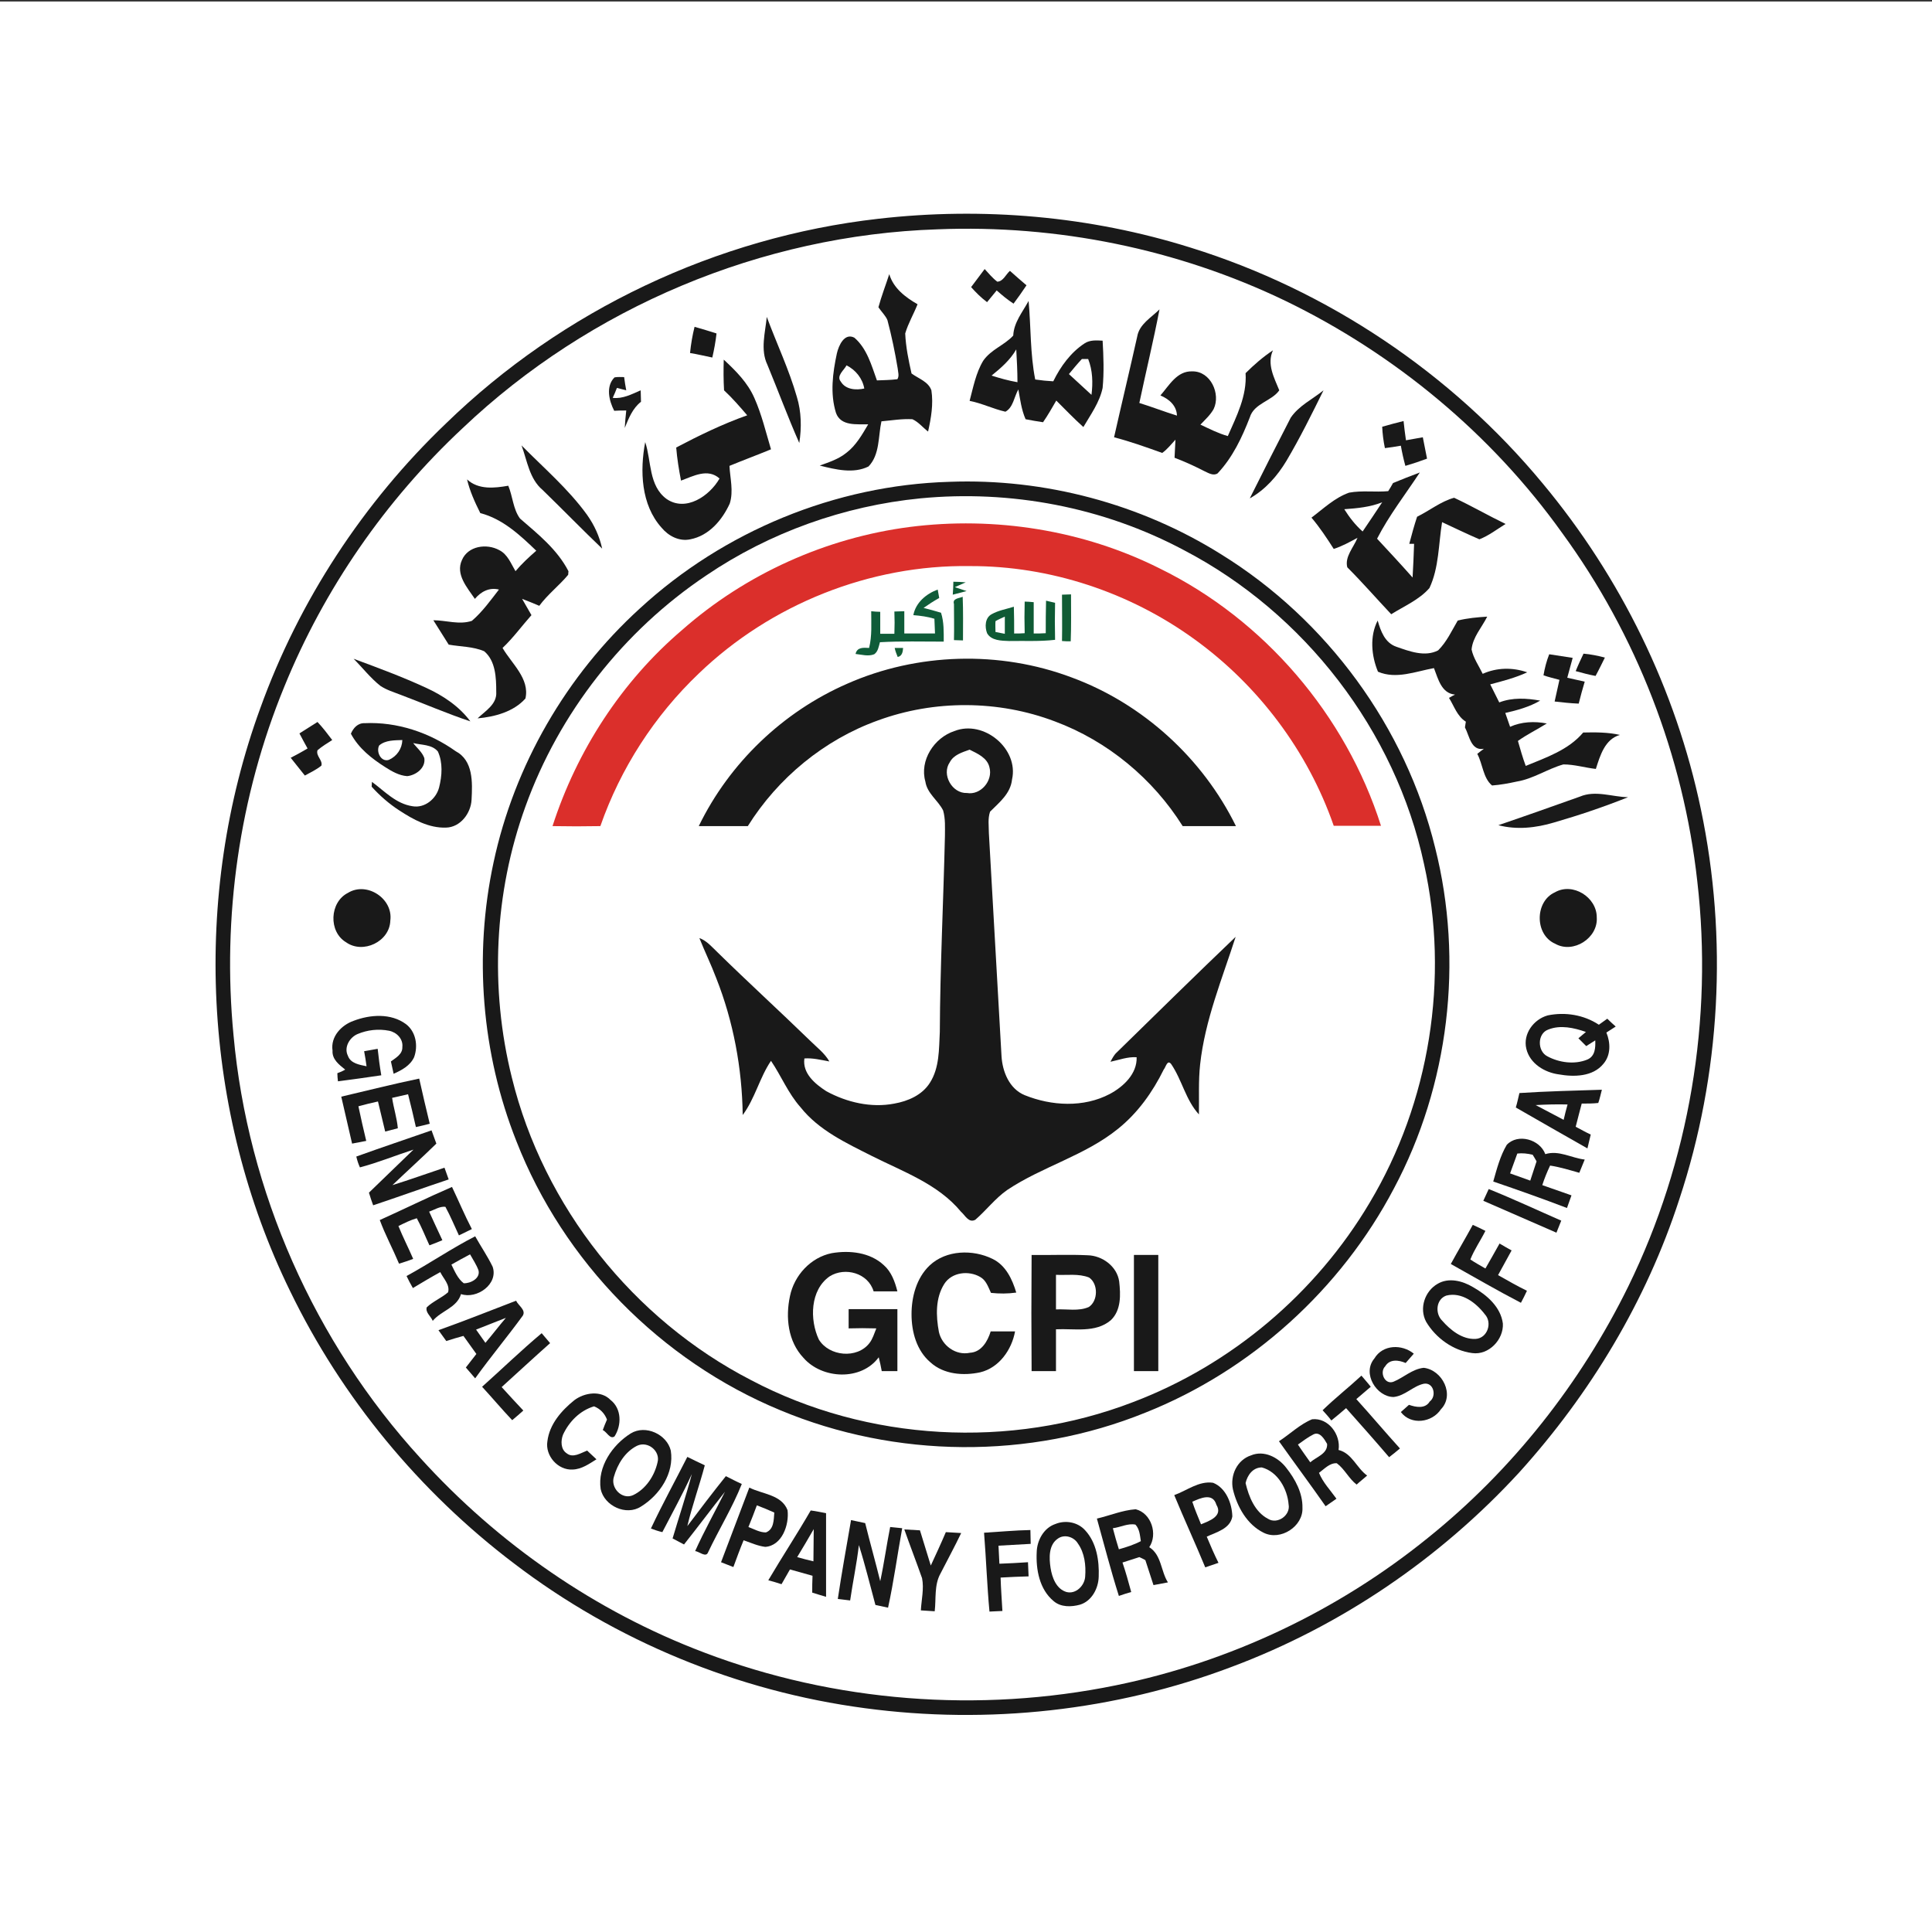 <?xml version="1.0" encoding="UTF-8"?> <svg xmlns="http://www.w3.org/2000/svg" xmlns:xlink="http://www.w3.org/1999/xlink" version="1.1" id="Layer_1" x="0px" y="0px" width="642px" height="641px" viewBox="0 0 642 641" style="enable-background:new 0 0 642 641;" xml:space="preserve"><rect x="0" y="0" width="642" height="641" fill="#333333" stroke="none"/> <style type="text/css"> .st0{fill:#FFFFFF;} .st1{fill:#191919;} .st2{fill:#1A1A1A;} .st3{fill:#181818;} .st4{fill:#DB2F2B;} .st5{fill:#0E5A34;} .st6{fill:#0F5C39;} .st7{fill:#115C34;} .st8{fill:#115D36;} </style> <rect x="0" y="0.5" class="st0" width="642" height="640.5"></rect> <g> <g> <g> <path class="st1" d="M291.8,72.7c34.8-4,70.5-0.9,103.9,9.6c45.4,14.1,86.6,41.7,116.9,78.3c26,31.2,44.3,68.6,52.6,108.3 c9,42.9,6.6,88.1-7.2,129.7c-10.9,33.6-29.5,64.5-53.2,90.7c-26.3,28.6-59.2,51-95.6,64.6c-38.6,14.6-80.9,19.2-121.8,13.7 c-42.2-5.6-82.8-22.3-116.6-48.1c-31.4-23.8-57.2-55-74.4-90.5c-29.2-59.7-32.7-131.3-9.9-193.7c12.9-35.8,34.3-68.4,61.7-94.6 C186.9,103.1,238.1,78.8,291.8,72.7z M311.5,76.2c-58.3,1.9-115.5,25.9-157.8,66.1c-25.6,23.9-46,53.4-59.2,85.8 c-15,36.5-20.7,76.6-16.9,115.9c4.7,51.9,26.9,102,62.1,140.5c25.8,28.5,58.3,51,94.3,64.6c43.3,16.5,91.4,20.2,136.8,10.9 c37.8-7.7,73.7-24.7,103.7-49c28-22.5,50.8-51.4,66.6-83.6c20.3-41.5,28.2-88.8,22.9-134.6c-4.6-41.6-20.2-81.9-44.9-115.7 c-23.5-32.9-55.6-59.5-91.9-77.1C391.3,82.7,351.2,74.6,311.5,76.2z"></path> </g> <g> <path class="st1" d="M291.9,102.1c1-3.7,2.4-7.3,3.6-11c1.4,4.7,5.4,7.7,9.4,10c-1.3,3.3-3.1,6.3-4.1,9.7 c0.2,4.5,1.1,8.9,2.1,13.3c2.3,1.7,5.6,2.7,6.6,5.6c0.7,4.6-0.1,9.2-1.1,13.7c-1.7-1.3-3.2-3.2-5.2-4.1 c-3.5-0.2-6.9,0.4-10.3,0.7c-1.1,5-0.5,11.1-4.3,15c-5,2.5-11,1-16.2-0.3c3-1.1,6.2-2.1,8.8-4.2c3.2-2.4,5.3-6.1,7.3-9.5 c-3.7-0.1-9.1,0.7-10.7-3.8c-2-6.4-1.1-13.3,0.3-19.8c0.6-2.6,2.5-6.9,5.8-5.2c4.2,3.6,5.7,9.2,7.5,14.2c2.2-0.1,4.5-0.1,6.8-0.4 c0.7-1.1,0.2-2.4,0.1-3.6c-0.9-5.4-2-10.7-3.4-16C294.3,104.9,292.9,103.6,291.9,102.1z M279.4,126.8c1.6,2.7,5.1,2.9,7.8,2.3 c-0.6-3.4-2.9-6.2-5.9-7.7C280.5,123,277.8,124.9,279.4,126.8z"></path> </g> <g> <path class="st1" d="M336.7,111.5c0.2-4.4,3.1-7.8,5.1-11.5c0.8,8.7,0.5,17.5,2.2,26.1c2,0.3,4,0.5,6,0.6 c2.4-4.9,5.8-9.6,10.4-12.6c1.8-1.2,4-1,6-0.9c0.3,5.2,0.5,10.5,0,15.7c-1,4.8-4,8.9-6.4,13c-3.1-2.8-6-5.8-9-8.8 c-1.4,2.4-2.8,4.9-4.4,7.2c-1.9-0.3-3.9-0.6-5.8-1c-1.4-3.2-1.8-6.6-2.4-9.9c-1.4,2.4-1.7,6-4.3,7.4c-4-0.9-7.8-2.8-11.9-3.6 c1.2-4.5,2.1-9.3,4.5-13.3C329.3,116.1,333.8,114.7,336.7,111.5z M329.5,124.8c2.8,0.9,5.7,1.7,8.6,2.2c0-3.7-0.2-7.3-0.4-10.9 C335.7,119.6,332.6,122.3,329.5,124.8z M359.5,119.3c-1.5,1.6-2.9,3.3-4.3,5c2.5,2.3,5,4.6,7.5,6.9c0.5-4,0.4-8.1-1.1-11.9 C361.1,119.3,360.1,119.3,359.5,119.3z"></path> </g> <path class="st1" d="M377.9,111.8c0.7-4.1,4.7-6.3,7.4-9c-2,10.4-4.5,20.7-6.7,31.1c4.2,1.3,8.3,2.9,12.5,4.2 c-0.1-3.3-2.6-5.5-5.5-6.7c2.9-3.3,5.5-8.2,10.6-8c6.1-0.1,9.5,7.5,7.1,12.5c-1.1,2-2.8,3.5-4.4,5.2c3,1.4,5.9,2.9,9.1,3.8 c2.9-6.6,6.4-13.4,5.9-20.9c2.8-2.8,5.8-5.4,9.1-7.6c-2.1,4.6,0.4,9.1,2.1,13.3c-2.5,3.6-8.4,4.3-9.8,9 c-2.6,6.7-5.7,13.3-10.7,18.6c-1.4,0.9-3-0.1-4.3-0.7c-3.3-1.7-6.6-3.2-10-4.5c0.1-2,0.2-4,0.3-6c-1.4,1.5-2.7,3.2-4.4,4.4 c-5.3-1.9-10.6-3.8-16-5.2C372.7,134.2,375.4,123,377.9,111.8z"></path> <path class="st1" d="M254.8,105.3c3.3,8.9,7.4,17.5,10,26.6c1.5,4.9,1.6,10.2,0.8,15.3c-3.8-8.6-7-17.3-10.6-26 C252.6,116.2,254.3,110.5,254.8,105.3z"></path> <path class="st1" d="M240.5,119.5c4,3.7,8,7.7,10.2,12.8c2.4,5.4,3.8,11.3,5.5,17c-4.6,1.9-9.2,3.6-13.8,5.5 c0.2,4.1,1.4,8.4,0.1,12.5c-2.5,5.5-6.9,10.7-13.1,11.9c-3.7,0.8-7.3-1.1-9.6-3.9c-6.8-7.6-7.2-18.9-5.4-28.4 c2.1,6.3,1.1,14.5,7.1,18.9c6.4,4.4,14.3-1,17.6-6.8c-3.9-3.5-8.7-0.8-12.8,0.7c-0.7-3.6-1.3-7.3-1.6-11c7.6-4,15.4-7.8,23.6-10.7 c-2.5-2.9-4.9-5.7-7.7-8.3C240.4,126.2,240.4,122.9,240.5,119.5z"></path> <path class="st1" d="M428.9,138.8c2.7-4,7.2-6.1,10.9-9.1c-3.9,7.9-7.8,15.8-12.3,23.4c-3,5-7,9.6-12.2,12.5 C419.8,156.6,424.3,147.7,428.9,138.8z"></path> <path class="st1" d="M459.3,141.8c2.4-0.7,4.7-1.3,7.1-1.9c0.2,2.1,0.5,4.2,0.8,6.4c1.9-0.3,3.7-0.7,5.6-1 c0.5,2.4,0.9,4.7,1.4,7.1c-2.4,0.9-4.8,1.7-7.2,2.4c-0.6-2.2-1.1-4.4-1.5-6.7c-1.8,0.3-3.5,0.6-5.3,0.8 C459.7,146.5,459.4,144.1,459.3,141.8z"></path> <path class="st1" d="M180.3,162.8c-4.4-3.7-5.1-9.7-7-14.8c7.4,7.5,15.6,14.5,21.8,23.1c2.4,3.4,4.1,7.1,5,11.2 C193.4,175.9,187,169.3,180.3,162.8z"></path> <g> <path class="st1" d="M462.9,160.5c3-1.2,5.9-2.4,8.9-3.5c-4.8,7.3-10.2,14.2-14.2,22c4,4.3,7.9,8.5,11.8,12.9 c0.2-3.8,0.4-7.5,0.5-11.2h-1.6c0.8-3,1.6-6,2.6-9c4.1-2,7.9-5.1,12.3-6.3c5.8,2.7,11.3,5.9,17.1,8.7c-2.9,1.8-5.6,3.9-8.7,5.1 c-4.2-1.8-8.3-3.8-12.4-5.7c-1.2,7.3-1,15.1-4.2,21.9c-3.4,3.9-8.4,6-12.7,8.7c-4.9-5.2-9.6-10.6-14.6-15.6 c-0.9-3.5,2.1-6.6,3.4-9.8c-2.6,1.4-5.1,2.8-7.9,3.7c-2.3-3.6-4.6-7.1-7.4-10.4c4-3,7.7-6.6,12.5-8.3c4.3-0.8,8.7-0.1,13-0.5 C461.9,162.3,462.4,161.4,462.9,160.5z M446.7,169.2c1.7,2.7,3.7,5.3,6.1,7.4c2.2-3.2,4.3-6.4,6.5-9.7 C455.3,168.5,451,168.9,446.7,169.2z"></path> </g> <path class="st1" d="M155.2,159.3c3.8,3.5,9.1,2.9,13.7,2.1c1.5,3.6,1.6,7.8,3.9,10.9c6,5.2,12.4,10.3,16.1,17.5l-0.1,1.2 c-3,3.6-6.8,6.5-9.6,10.3c-1.9-0.8-3.8-1.6-5.7-2.3c1,1.8,2.1,3.6,3.1,5.4c-3.2,3.6-6.1,7.6-9.6,10.9c3,5.2,9.1,10.2,7.6,16.8 c-3.9,4.4-10.2,6.1-15.9,6.6c2.6-2.5,6.5-4.7,6.2-8.8c0-4.7-0.2-10.3-4-13.5c-3.7-1.6-7.9-1.5-11.8-2.2c-1.7-2.7-3.4-5.4-5.1-8.1 c4.2,0,8.6,1.6,12.8,0.2c3.5-3,6.2-6.8,9-10.4c-3.2-0.8-6,0.7-8,3.1c-2.5-3.7-6.5-8.1-4.3-12.9c2-4.7,8.2-5.6,12.4-3.3 c2.8,1.4,3.9,4.5,5.4,7c2.1-2.5,4.5-4.7,6.9-6.8c-5.4-5.2-11.2-10.6-18.6-12.5C157.7,166.7,156.1,163.1,155.2,159.3z"></path> <g> <path class="st1" d="M315.5,160.1c31.6-1.2,63.5,7.3,90.3,24.1c35.1,21.7,61.3,57.4,71.1,97.5c9.5,37.7,4.6,78.9-13.7,113.2 c-17.6,33.5-47.4,60.5-82.6,74.5c-38.5,15.6-83,15.2-121.3-0.8c-39.7-16.4-72.1-49.4-87.7-89.4c-11.6-29.2-14.2-61.9-7.6-92.6 c6.9-32.3,24.2-62.2,48.6-84.4C240.5,176.5,277.6,161.2,315.5,160.1z M305.8,165.6c-25.3,2.5-50,11.3-71.1,25.6 c-27.5,18.4-48.9,45.7-60.1,76.8c-10.4,28.7-11.9,60.5-4.5,90.1c10.5,42.8,40.3,80.3,79.5,100.5c38.7,20.4,86.1,23,126.9,7.3 c32.7-12.4,60.8-36.2,78.6-66.2c20-33.4,26.6-74.6,18.1-112.6c-9.5-44.3-39.7-83.4-79.8-104.3 C366.6,168.5,335.8,162.7,305.8,165.6z"></path> </g> <path class="st1" d="M484.4,206.2c3.2-0.8,6.5-1.1,9.8-1.3c-1.8,3.6-4.8,6.8-5.2,10.9c0.6,2.9,2.4,5.4,3.7,8.1 c4.7-2.1,9.9-2.2,14.8-0.5c-3.9,1.8-8.1,2.9-12.3,4c1,2,2,4,3,6c4.4-1.7,9.1-1.4,13.6-0.6c-3.6,2.1-7.6,3.2-11.6,4.1 c0.5,1.5,1.1,3.1,1.6,4.6c3.8-1.7,8.1-1.9,12.2-1.1c-3.2,2-6.5,3.6-9.6,5.8c0.8,2.8,1.6,5.6,2.6,8.3c6.8-2.8,14.2-5.3,19.1-11.1 c4.1-0.1,8.2-0.1,12.2,0.8c-5,1.4-6.6,6.9-8,11.3c-3.6-0.4-7.1-1.5-10.8-1.5c-5.3,1.5-10,4.8-15.5,5.7c-2.7,0.6-5.5,1.1-8.2,1.3 c-3-2.5-3.1-7.2-4.9-10.5c0.5-0.4,1.6-1.3,2.2-1.7c-4.3,0.8-4.8-4.3-6.3-7.1c0.1-0.5,0.2-1.5,0.3-1.9c-2.9-1.8-3.9-5.2-5.6-7.9 c0.5-0.3,1.5-0.9,2-1.1c-4.5-0.4-5.6-5.2-7-8.8c-6.1,1.1-12.5,3.8-18.6,1.2c-2.2-5.3-2.8-11.8-0.1-17c1,3.5,2.4,7.4,6.2,8.7 c4.3,1.5,9.5,3.5,13.9,1.2C480.8,213.2,482.4,209.6,484.4,206.2z"></path> <path class="st1" d="M514.8,217.4c2.6,0.4,5.2,0.8,7.8,1.2c-0.6,2.2-1.2,4.4-1.8,6.6c1.9,0.4,3.9,0.9,5.8,1.3 c-0.7,2.4-1.4,4.8-2,7.3c-2.7-0.1-5.3-0.4-8-0.7c0.5-2.4,1.1-4.8,1.6-7.2c-1.8-0.5-3.6-0.9-5.3-1.5 C513.3,222,513.9,219.7,514.8,217.4z"></path> <path class="st1" d="M117.5,218.9c8.1,3,16.2,6,24,9.6c5.7,2.6,11.1,6.2,14.8,11.2c-7.8-2.6-15.4-5.9-23.1-8.8 c-2.3-0.9-4.7-1.6-6.8-3C123.1,225.3,120.5,221.9,117.5,218.9z"></path> <path class="st1" d="M281.5,227.2c23.3-10.3,50.7-11.1,74.6-2.1c23.6,8.7,43.5,26.8,54.6,49.4c-5.9,0-11.8,0-17.7,0 c-9.9-15.8-25-28.3-42.5-34.8c-18.7-7.1-40-7.2-58.8-0.3c-17.8,6.4-33.2,19.1-43.2,35.1c-5.4,0-10.9,0-16.3,0 C242.4,253.5,260.2,236.5,281.5,227.2z"></path> <path class="st1" d="M99.5,243.7c2-1.3,4-2.5,6-3.8c1.8,1.9,3.3,3.9,4.9,6c-1.7,1.1-3.4,2.1-4.9,3.4c-0.6,1.9,1.8,3.3,1.3,5.1 c-1.7,1.4-3.7,2.3-5.5,3.3c-1.6-2-3.1-3.9-4.7-5.9c1.9-1,3.8-2,5.6-3.1C101.3,247.1,100.4,245.4,99.5,243.7z"></path> <g> <path class="st1" d="M116.6,243.8c0.8-1.9,2.3-3.6,4.6-3.5c10.7-0.5,21.5,3.1,30.2,9.3c5.9,3.1,5.6,10.4,5.3,16.1 c-0.2,4.5-3.7,9.2-8.5,9.3c-5.7,0.2-10.9-2.7-15.5-5.7c-3.4-2.2-6.5-4.9-9.2-7.9c0-0.4,0.1-1.2,0.1-1.6c4.2,3.1,8,7.3,13.5,8.1 c4,0.7,7.8-2.4,8.8-6.2c1-3.9,1.3-8.3-0.4-12c-2-2.4-5.5-2.1-8.2-2.8c1.2,1.6,3,3,3.7,5c0.5,3.3-2.8,5.7-5.7,6 c-2.7-0.2-5.1-1.6-7.3-3C123.6,252.1,119.2,248.7,116.6,243.8z M126,247.7c-1.1,2.1,0.6,5.6,3.2,4.8c2.7-1.2,4.4-3.7,4.5-6.6 C131.1,246,128.1,245.9,126,247.7z"></path> </g> <g> <path class="st1" d="M317.2,242.9c9.7-3.8,21.4,5.9,19.1,16.1c-0.5,4.7-4.2,7.6-7.3,10.7c-0.8,2.3-0.4,4.8-0.4,7.1 c1.4,24.7,2.8,49.4,4.2,74.1c0.3,5.2,2.6,10.9,7.7,13c8.9,3.6,19.6,4.2,28.3-0.4c4.5-2.4,9.1-6.7,8.9-12.2 c-3-0.2-5.8,0.9-8.7,1.5c0.6-1.1,1.2-2.3,2.1-3.1c13.1-12.8,26.2-25.7,39.5-38.4c-4.5,14-10.2,27.7-11.8,42.4 c-0.6,5.5-0.3,11-0.4,16.6c-4.4-4.8-5.6-11.4-9.2-16.7c-1.3-1.7-1.8,1-2.5,1.8c-3.7,7.5-8.6,14.4-15.2,19.7 c-11,8.9-25.1,12.5-36.8,20.3c-4,2.8-7,6.8-10.6,9.9c-2.2,1.2-3.4-1.5-4.8-2.7c-7.6-9.2-19.3-13.3-29.6-18.5 c-8.5-4.3-17.6-8.5-23.7-16.2c-4.1-4.6-6.4-10.4-9.8-15.4c-3.8,5.6-5.3,12.5-9.4,18c-0.2-15.5-3.1-31.1-8.8-45.5 c-1.7-4.5-3.8-8.8-5.6-13.3c2.5,0.9,4.2,3,6.1,4.8c10.1,9.9,20.5,19.4,30.7,29.3c2.2,2.2,4.8,4.1,6.4,6.9c-2.8-0.5-5.5-1.2-8.3-1 c-0.7,5,3.6,8.5,7.3,10.9c6.8,3.7,14.9,5.6,22.6,4.1c4.5-0.8,9.2-2.8,11.8-6.9c3.2-5,3-11.1,3.3-16.9c0.1-21.7,1.2-43.4,1.7-65.1 c0-2.8,0.2-5.7-0.6-8.5c-1.7-3.4-5.3-5.6-5.9-9.6C305.5,252.7,310.4,245.1,317.2,242.9z M315.6,253.3c-2.8,4.1,0.8,10.4,5.7,10.2 c4.6,0.8,8.7-4.1,7.5-8.5c-0.7-3.2-4-4.6-6.6-5.9C319.7,250,316.9,250.8,315.6,253.3z"></path> </g> <path class="st1" d="M115.6,296.7c6.3-3.9,15.1,1.9,14.1,9.2c-0.2,7-9.1,11.2-14.7,7.2C109.1,309.6,109.5,299.8,115.6,296.7z"></path> <path class="st1" d="M516.7,296.5c5.9-3.4,13.9,1.6,13.9,8.3c0.5,6.9-7.8,12.2-13.8,8.8C509.9,310.6,510,299.5,516.7,296.5z"></path> <g> <path class="st1" d="M507.2,348.5c-1.2-4.9,2.4-9.8,7.1-11.1c5.8-1.2,12-0.2,17,3.1c0.9-0.7,1.9-1.3,2.8-2 c0.9,0.9,1.9,1.8,2.8,2.6c-1,0.7-2.1,1.3-3.1,2c1.4,3.4,1.5,7.5-1,10.4c-3.5,4.3-9.8,4.4-14.8,3.5 C513.4,356.4,508.4,353.5,507.2,348.5z M514.5,342.1c-3.7,1.3-3.7,7.2-0.3,8.9c3.9,2.1,9,2.8,13.2,1.1c2.7-1.1,2.8-4,2.7-6.4 c-1,0.6-2,1.3-3,1.9c-0.9-0.9-1.8-1.8-2.6-2.6c0.8-0.7,1.7-1.4,2.5-2.1C523,341.5,518.5,340.5,514.5,342.1z"></path> </g> <path class="st1" d="M113.4,364.4c8.6-2,17.2-4.2,25.9-6c1.1,5,2.3,10,3.5,15c-1.6,0.4-3.1,0.8-4.6,1.1c-0.8-3.7-1.7-7.3-2.6-10.9 c-1.8,0.4-3.6,0.8-5.3,1.2c0.5,3.4,1.6,6.7,1.9,10.1c-1.4,0.4-2.8,0.7-4.2,1.1c-0.8-3.3-1.6-6.7-2.4-10c-2.2,0.5-4.4,1-6.5,1.6 c0.8,3.9,1.7,7.7,2.6,11.5c-1.6,0.3-3.1,0.6-4.7,0.9C115.8,374.7,114.6,369.6,113.4,364.4z"></path> <g> <path class="st1" d="M504.9,363.2c9.1-0.6,18.2-0.8,27.4-1.1c-0.4,1.5-0.7,3-1.2,4.4c-1.8,0.2-3.6,0.2-5.5,0.2 c-0.7,2.5-1.3,5.1-2,7.7c1.7,0.9,3.3,1.8,5,2.6c-0.4,1.5-0.7,3.1-1.1,4.6c-8-4.5-15.9-9.1-23.8-13.6 C504.2,366.4,504.5,364.8,504.9,363.2z M510.3,367.2c3.1,1.6,6.2,3.3,9.3,4.9c0.4-1.7,0.8-3.4,1.3-5.1 C517.3,366.9,513.8,367,510.3,367.2z"></path> </g> <path class="st1" d="M118.4,384.3c8.3-3,16.7-5.8,25-8.7c0.5,1.5,1.1,2.9,1.6,4.4c-4.8,4.7-9.8,9.2-14.6,13.8 c5.8-1.8,11.6-3.9,17.3-5.8c0.5,1.3,0.9,2.6,1.4,3.9c-8.4,2.8-16.7,5.8-25.1,8.6c-0.5-1.4-1-2.8-1.4-4.2 c4.9-4.7,9.8-9.5,14.8-14.3c-5.9,1.9-11.7,4.3-17.8,5.9C119.1,386.8,118.7,385.6,118.4,384.3z"></path> <g> <path class="st1" d="M500.7,380.4c3.7-3.9,11-1.8,12.8,3.1c4.5-1.4,8.7,1.3,13.1,1.8c-0.6,1.5-1.2,2.9-1.8,4.4 c-3.2-0.9-6.4-1.9-9.7-2.4c-1,2.1-1.9,4.3-2.6,6.5c3.2,1.1,6.5,2.3,9.7,3.4c-0.5,1.4-1,2.8-1.5,4.2c-8.1-3.1-16.3-6-24.5-8.8 C497.4,388.4,498.5,384.1,500.7,380.4z M504.2,383.3c-0.8,2.2-1.6,4.4-2.4,6.6c2.2,0.8,4.5,1.6,6.7,2.4c0.7-2.1,1.4-4.3,2.1-6.4 c-0.3-0.6-1-1.7-1.3-2.2C507.6,383.3,505.9,383.1,504.2,383.3z"></path> </g> <path class="st1" d="M126.2,405.4c8-3.6,15.9-7.5,24-11c2.2,4.6,4.2,9.4,6.6,14c-1.4,0.7-2.9,1.4-4.3,2.1 c-1.5-3.2-2.8-6.4-4.5-9.5c-1.9-0.2-3.6,1-5.4,1.6c1.5,3.2,2.9,6.4,4.4,9.5c-1.4,0.6-2.9,1.2-4.3,1.7c-1.4-3-2.6-6.1-4.2-9 c-2.1,0.6-4.1,1.6-6.1,2.6c1.5,3.7,3.3,7.2,4.9,10.9c-1.5,0.6-3.1,1.1-4.7,1.6C130.5,414.9,128,410.3,126.2,405.4z"></path> <path class="st1" d="M494.7,395.1c8.2,3.3,16.1,7,24.1,10.5c-0.5,1.3-1.1,2.7-1.6,4c-8.1-3.5-16.2-7.1-24.3-10.6 C493.5,397.7,494.1,396.4,494.7,395.1z"></path> <g> <path class="st1" d="M135.1,424c7.7-4.2,15-9.2,22.8-13.2c1.9,3.4,4.1,6.6,5.8,10.1c2,5.8-5.3,10.9-10.5,9.1 c-1.4,4.6-6.6,5.5-9.4,8.9c-0.6-1.5-2.5-2.8-2-4.5c2.1-2,4.9-3.1,7.1-5c0.7-2.5-1.6-4.6-2.6-6.7c-3.1,1.7-6.1,3.5-9.1,5.3 C136.4,426.6,135.7,425.3,135.1,424z M150,420.2c1.1,2.2,2.1,4.7,4.1,6.2c2.2,0.1,5.6-1.6,4.9-4.3c-0.7-1.9-1.8-3.5-2.8-5.3 C154.1,417.9,152.1,419,150,420.2z"></path> </g> <path class="st1" d="M262.5,430.7c1.4-6.9,6.9-12.9,13.9-14.3c5.9-1,12.7-0.3,17.3,4c2.5,2.2,3.7,5.5,4.5,8.7c-2.6,0-5.3,0-7.9,0 c-1.8-6.1-9.5-8.2-14.6-5c-6.5,4.5-6.7,14.4-3.6,21c3.4,5.6,12.7,6.5,16.8,1.2c1.1-1.4,1.6-3.2,2.3-4.9c-3.1-0.1-6.2-0.1-9.2,0 c0-2.1,0-4.3,0-6.4c5.4,0,10.8,0,16.2,0c0,6.9,0,13.8,0,20.6c-1.8,0-3.5,0-5.2,0c-0.3-1.6-0.6-3.1-1-4.6c-5.8,7.9-18.8,7.3-25,0.2 C261.8,445.7,261,437.7,262.5,430.7z"></path> <path class="st1" d="M308.9,420.5c5.5-5.2,14.4-5.4,20.9-2.2c4.4,2.1,6.6,6.8,7.9,11.2c-2.8,0.4-5.6,0.4-8.4,0.1 c-0.9-1.9-1.6-4.2-3.6-5.3c-3.8-2.2-9.4-1.6-11.9,2.3c-3,4.7-2.8,10.7-1.8,16c1,4.5,5.6,7.9,10.3,6.9c3.8-0.2,5.9-3.8,6.9-7.1 c2.7,0,5.4,0,8.1,0c-1.1,6.1-5.3,12.1-11.6,13.6c-5.6,1.2-12.1,0.7-16.5-3.3c-4.6-3.9-6.3-10.1-6.3-16 C302.9,431,304.5,424.7,308.9,420.5z"></path> <g> <path class="st1" d="M342.8,417c6.2,0.1,12.4-0.2,18.6,0.1c4.9,0.1,9.8,3.7,10.5,8.7c0.5,4.4,0.7,9.6-2.8,12.9 c-5.1,4.3-12.1,2.7-18.2,3c0,4.6,0,9.3,0,13.9c-2.7,0-5.4,0-8.1,0C342.7,442.7,342.7,429.9,342.8,417z M350.9,423.6 c0,3.8,0,7.6,0,11.5c3.6-0.2,7.5,0.7,10.9-0.8c3.1-2,3.2-7.7,0.1-9.8C358.4,423.1,354.5,423.8,350.9,423.6z"></path> </g> <path class="st1" d="M376.8,417c2.7,0,5.4,0,8.1,0c0,12.9,0,25.7,0,38.6c-2.7,0-5.4,0-8.1,0C376.8,442.7,376.8,429.9,376.8,417z"></path> <g> <path class="st1" d="M477.7,426.6c3.7-2.2,8.3-1,11.8,1.1c4.6,2.6,9.2,6.6,9.9,12.1c0.3,5.3-4.7,10.6-10.2,9.8 c-6.3-0.8-12.1-5-15.3-10.4C471.5,434.7,473.5,429,477.7,426.6z M480.6,430.5c-3.4,1.2-3.8,5.9-1.4,8.3c2.8,3.2,6.7,6.3,11.1,6.1 c4-0.2,5.7-5.4,3.1-8.2C490.5,432.9,485.7,429.2,480.6,430.5z"></path> </g> <g> <path class="st1" d="M145.7,442c8.7-3.1,17.2-6.5,25.8-9.8c0.7,1.6,3.4,3.1,2.2,5c-5.1,7-10.7,13.7-15.8,20.8 c-1-1.2-2.1-2.4-3.1-3.6c1.2-1.5,2.3-3,3.5-4.5c-1.4-2-2.9-4-4.3-6c-1.9,0.5-3.8,1.1-5.7,1.7C147.4,444.4,146.6,443.2,145.7,442z M158.2,441.8c1,1.5,2.1,2.9,3.1,4.4c2.3-2.7,4.5-5.6,6.8-8.3C164.8,439.2,161.5,440.5,158.2,441.8z"></path> </g> <path class="st1" d="M439.5,468.6c4.1-4,8.7-7.6,12.9-11.5c1,1.2,2.1,2.4,3.1,3.7c-1.6,1.4-3.2,2.7-4.8,4.1 c4.9,5.4,9.6,11,14.5,16.4c-1.2,1-2.4,2-3.6,2.9c-4.7-5.5-9.5-10.9-14.3-16.3c-1.6,1.4-3.3,2.8-4.9,4.1 C441.5,470.8,440.5,469.7,439.5,468.6z"></path> <path class="st1" d="M190.8,465.3c3.4-2.6,8.9-3.4,12.1-0.1c3.7,2.9,3.7,8.4,1.3,12.1c-1.5,1.1-2.6-1.6-3.9-2.1 c0.4-1.2,0.9-2.3,1.4-3.5c-0.8-2.1-2.3-3.6-4.3-4.4c-4.7,1.4-8.3,5.1-10.3,9.4c-0.8,2-0.8,4.9,1.2,6.2c2.1,1.7,4.7-0.1,6.8-0.9 c1,1,2.1,1.9,3.1,2.9c-2.4,1.5-4.9,3.3-7.9,3.4c-4.9,0.3-9.2-4.6-8.4-9.4C182.6,473.2,186.6,468.7,190.8,465.3z"></path> <g> <path class="st1" d="M425,478.9c3.7-2.4,6.9-5.6,11-7.3c5.4-0.6,9.6,5.1,8.8,10.2c4.5,1.1,6,6,9.5,8.5c-1.1,1-2.3,1.9-3.5,3 c-2.6-2-4-5.2-6.6-7.1c-2.4-0.1-4.1,1.9-5.9,3.2c1.3,3.2,3.8,5.8,5.8,8.6c-1.2,0.8-2.4,1.7-3.6,2.5 C435.4,493.2,430.1,486.1,425,478.9z M431.3,480c1.3,2,2.7,3.9,4.1,5.9c2-1.8,5.8-2.8,5.6-6.1c-0.9-1.6-2.4-4.2-4.5-3.2 C434.5,477.6,432.9,478.9,431.3,480z"></path> </g> <g> <path class="st1" d="M209.6,476.3c4.9-3,12,0.3,13.3,5.7c1.2,7.5-3.7,14.8-9.9,18.6c-4.9,3.2-12.2-0.2-13.4-5.8 C198.5,487.4,203.5,480.1,209.6,476.3z M211.7,480.4c-4,2-6.5,6.1-7.7,10.3c-1.2,3.7,2.7,7.8,6.4,6.1c4.2-2,7.1-6.4,8.1-10.9 C219.5,482.2,215.3,478.7,211.7,480.4z"></path> </g> <path class="st1" d="M216.3,507.9c3.8-8.1,8.1-15.9,12.1-23.8c1.9,0.9,3.8,1.9,5.8,2.8c-1.8,6.8-4.2,13.4-5.8,20.2 c4.2-5.6,8.4-11.1,12.8-16.6c1.8,0.9,3.5,1.8,5.3,2.6c-3.1,7.8-7.6,15.1-11.2,22.7c-0.7,1.9-3-0.3-4.3-0.4 c3-6.7,6.6-13.1,9.9-19.7c-4.6,5.8-9,11.7-13.6,17.5c-1.3-0.7-2.5-1.3-3.8-2c2.1-7.1,4.5-14.2,6.4-21.4c-3,6.6-6.5,12.9-9.8,19.3 C218.8,508.8,217.6,508.4,216.3,507.9z"></path> <g> <path class="st1" d="M390.2,496.8c4.2-1.5,8.2-4.8,12.9-4.1c4.3,1.7,6.3,6.9,6.4,11.2c-0.7,4.1-5.3,5.2-8.5,6.7 c1.2,2.9,2.5,5.9,3.9,8.7c-1.4,0.5-2.9,1-4.4,1.5C397.2,512.8,393.5,504.8,390.2,496.8z M396.2,499c0.8,2.5,1.9,5,2.9,7.5 c2.7-1.1,7.4-2.7,5.1-6.5C403,495.9,398.9,497.8,396.2,499z"></path> </g> <g> <path class="st1" d="M249,494.3c4.3,2.2,10.7,2.3,12.7,7.5c0.6,4.8-1.8,11.8-7.4,12.2c-2.5-0.3-4.9-1.4-7.2-2.2 c-1.2,2.9-2.3,5.9-3.4,8.9c-1.4-0.5-2.7-1.1-4.1-1.6C242.7,510.8,245.9,502.6,249,494.3z M251.5,500.2c-0.9,2.4-1.8,4.8-2.8,7.2 c1.9,0.7,3.7,1.8,5.8,1.8c2.7-1,2.6-4.2,2.8-6.6C255.3,501.7,253.4,500.9,251.5,500.2z"></path> </g> <g> <path class="st1" d="M364.5,504.6c4.3-1,8.5-2.8,12.9-3.1c5.2,1.3,7.4,8.3,4.5,12.6c4.1,2.6,3.8,7.9,6.2,11.7 c-1.6,0.3-3.2,0.6-4.8,0.9c-0.9-2.8-1.8-5.5-2.7-8.3c-0.5-0.3-1.5-0.8-2-1c-1.9,0.6-3.8,1.2-5.6,1.8c1.1,3.2,2,6.5,2.9,9.8 c-1.4,0.4-2.7,0.8-4.1,1.3C369.1,521.8,366.9,513.2,364.5,504.6z M369.8,507.8c0.6,2.4,1.3,4.7,2,7c2.5-0.7,5-1.5,7.3-2.7 c-0.3-1.9-0.4-4-1.8-5.5C374.8,506.1,372.3,507.5,369.8,507.8z"></path> </g> <path class="st1" d="M282.8,505.1c1.6,0.3,3.1,0.7,4.7,1c1.6,6.5,3.4,12.8,5,19.3c1.3-6,2.1-12,3.3-18c1.3,0.1,2.7,0.3,4,0.4 c-1.6,8.8-2.8,17.7-4.7,26.4c-1.4-0.3-2.8-0.6-4.2-0.9c-1.8-6.6-3.4-13.3-5.5-19.9c-0.7,6.2-2,12.2-2.9,18.4 c-1.4-0.2-2.7-0.3-4.1-0.5C279.7,522.6,281.3,513.8,282.8,505.1z"></path> <g> <path class="st1" d="M350.7,506.4c3.4-1.4,7.5-0.6,9.9,2.1c3.8,4.1,4.7,10.1,4.5,15.4c-0.1,3.9-2.3,8.1-6.2,9.3 c-2.9,0.8-6.4,0.9-8.8-1.2c-4.7-3.9-5.9-10.5-5.6-16.3C344.6,511.9,346.8,507.7,350.7,506.4z M351.6,511.2 c-3.2,2.1-3,6.5-2.5,9.8c0.5,3.2,1.9,7,5.3,8c3.1,0.8,6-2.1,6.2-5.1c0.3-3.8-0.2-7.9-2.4-11C356.9,510.7,353.8,509.7,351.6,511.2 z"></path> </g> <path class="st1" d="M327,509.3c5.1-0.3,10.3-0.8,15.4-0.9c0,1.5,0.1,3.1,0.1,4.6c-3.6,0.2-7.1,0.4-10.7,0.6c0.1,2,0.2,4,0.3,6 c3.2-0.1,6.3-0.3,9.5-0.5c0.1,1.6,0.1,3.1,0.2,4.7c-3.1,0.1-6.2,0.2-9.3,0.4c0.1,3.7,0.4,7.4,0.6,11.1c-1.5,0.1-2.9,0.1-4.3,0.2 C328,526.9,327.7,518.1,327,509.3z"></path> </g> <g> <path class="st2" d="M322.7,95.4c1.5-2,3-4,4.5-6c1.4,1.5,2.6,3,4.2,4.2c2-0.1,2.8-2.4,4.2-3.6c1.8,1.6,3.6,3.2,5.5,4.8 c-1.4,2.1-2.8,4.1-4.3,6.1c-2-1.3-3.8-2.8-5.6-4.4c-1.1,1.3-2.1,2.6-3.2,3.9C326,98.9,324.3,97.2,322.7,95.4z"></path> <path class="st2" d="M204.2,125.4c1.1-0.2,2.1-0.1,3.2-0.1c0.2,1.5,0.4,2.9,0.7,4.4c-0.8-0.2-2.3-0.6-3.1-0.8 c-0.3,0.8-1,2.5-1.4,3.3c3.3,0.4,6.3-1.2,9.3-2.5c0,1.3,0.1,2.5,0.1,3.8c-2.8,2.2-4.1,5.5-5.4,8.7c0.1-1.9,0.3-3.9,0.5-5.8 c-1.3,0-2.7,0-4,0.1C202.4,133.2,201.2,128.4,204.2,125.4z"></path> <path class="st2" d="M525,264.7c5.2-2.2,10.7,0.1,16,0.2c-8,3.2-16.3,6-24.6,8.4c-6,1.8-12.4,2.5-18.5,0.9 C507,271.1,516,267.9,525,264.7z"></path> <path class="st2" d="M117.5,339.2c5.5-2.1,12.4-2.6,17.4,1.1c3.3,2.5,4.1,7.2,2.7,11c-1.3,2.8-4.1,4.3-6.8,5.5 c-0.3-1.4-0.6-2.7-0.9-4.1c1.6-1.2,3.9-2.4,3.8-4.8c0.3-2.7-1.9-4.9-4.4-5.4c-3.5-0.7-7.2-0.3-10.5,1.1c-2.6,1.1-4.6,4.4-3.2,7.2 c0.9,2.6,3.9,3,6.2,3.5c-0.2-1.7-0.5-3.3-0.8-5c1.5-0.3,3-0.5,4.5-0.8c0.3,2.9,0.7,5.9,1.2,8.8c-4.8,0.7-9.6,1.4-14.4,2 c-0.1-0.9-0.2-1.8-0.2-2.7c0.9-0.3,1.8-0.7,2.6-1.2c-2-1.6-4.4-3.4-4.2-6.3C109.8,344.4,113.5,340.6,117.5,339.2z"></path> <path class="st2" d="M482.1,420c2.4-4.4,4.9-8.6,7.3-13c1.4,0.6,2.8,1.3,4.2,2c-1.6,3.2-3.7,6.2-5,9.5c1.6,1.1,3.3,2,5,3 c1.6-2.7,3.1-5.5,4.7-8.3c1.3,0.8,2.6,1.5,4,2.3c-1.5,2.7-3,5.5-4.5,8.2c3.2,1.8,6.3,3.6,9.6,5.2c-0.6,1.3-1.3,2.7-2,4 C497.5,428.8,489.8,424.3,482.1,420z"></path> <path class="st2" d="M160.2,460.8c6.6-5.9,13-12.1,19.8-17.8c0.9,1.1,1.9,2.2,2.8,3.3c-5.4,4.8-10.7,9.7-16.1,14.6 c2.4,2.7,4.8,5.2,7.2,7.8c-1.2,1.1-2.4,2.1-3.7,3.2C166.8,468.3,163.6,464.5,160.2,460.8z"></path> <path class="st2" d="M456.7,451.4c2.8-4.7,9.2-4.8,13.1-1.6c-0.9,1-1.8,2.1-2.7,3.1c-2.3-1-5.3-1.4-6.8,1.1c-2,2-0.1,6.3,2.8,5.1 c3.4-1.4,6.2-4.2,10-4.6c6.2,0.7,10.4,9,5.7,13.8c-2.9,4.4-9.9,5.4-13.3,0.9c0.9-0.8,1.8-1.6,2.7-2.4c2.3,0.8,5.4,1.4,6.9-1.1 c2.4-1.8,1.3-6.5-2-5.9c-3.6,0.8-6.2,4-10,4.4C457.5,464.2,452.5,456.4,456.7,451.4z"></path> <g> <path class="st2" d="M415.7,483.6c4.3-1.8,9,0.6,11.7,4.1c3,3.8,5.5,8.4,5.4,13.3c0.3,6.2-7.3,11.1-12.9,8.3 c-5.5-2.7-8.8-8.6-10.2-14.4C408.7,490.2,411.1,485.1,415.7,483.6z M413.9,492.8c1.1,4.6,3.1,9.6,7.5,11.9 c3.1,1.9,7.5-1.2,6.8-4.8c-0.4-5.1-3.6-10.9-8.9-12.3C416.3,487.6,414.5,490.2,413.9,492.8z"></path> </g> <g> <path class="st2" d="M269.4,501.9c1.7,0.2,3.4,0.6,5.1,0.9c0,9.3,0,18.6,0,27.8c-1.6-0.5-3.1-0.9-4.6-1.4c0-1.9,0-3.8,0.1-5.6 c-2.5-0.7-5-1.4-7.5-2.1c-0.9,1.6-1.9,3.3-2.8,4.9c-1.5-0.5-2.9-0.9-4.4-1.3C259.9,517.3,264.9,509.7,269.4,501.9z M264.9,517.4 c1.8,0.5,3.6,1,5.4,1.4c0-3.6,0.1-7.1,0.1-10.7C268.6,511.2,266.8,514.3,264.9,517.4z"></path> </g> <path class="st2" d="M300.5,508.2c1.7,0.1,3.5,0.2,5.2,0.3c1.2,3.9,2.4,7.8,3.6,11.7c1.7-3.7,3.4-7.3,5-11.1 c1.7,0.1,3.4,0.2,5.1,0.3c-2.2,4.6-4.6,9-6.9,13.5c-2.1,3.8-1.4,8.3-1.9,12.5c-1.5-0.1-3.1-0.2-4.6-0.3c0.2-3.6,1.1-7.2,0.4-10.7 C304.5,519,302.4,513.6,300.5,508.2z"></path> </g> <g> <path class="st3" d="M230.8,108.6c2.4,0.7,4.9,1.4,7.3,2.2c-0.3,2.7-0.8,5.4-1.4,8c-2.5-0.5-4.9-1.1-7.4-1.5 C229.6,114.3,230.1,111.4,230.8,108.6z"></path> <path class="st3" d="M523.6,223c0.8-2,1.7-3.9,2.6-5.8c2.4,0.2,4.8,0.7,7.1,1.3c-1,2-2,4.1-3.1,6.1 C528,224.2,525.8,223.6,523.6,223z"></path> </g> <g> <path class="st4" d="M302.3,175.1c28.2-3.6,57.6,1,83.1,13.8c34.7,17,61.8,48.7,73.5,85.5c-5.2,0-10.5,0-15.7,0 c-8.6-24.8-25.1-46.7-46.3-62c-21.5-15.6-48-24.4-74.6-24.3c-33.2-0.5-66.2,12.7-90.1,35.7c-14.7,14-26,31.5-32.7,50.7 c-5.3,0.1-10.6,0.1-15.9,0c8.1-25.1,23-48.1,43.1-65.2C247.8,190.7,274.5,178.7,302.3,175.1z"></path> </g> <g> <path class="st5" d="M316.8,193.3c1.4,0,2.8,0.1,4.1,0.2c-0.9,0.4-2.7,1.2-3.6,1.6c1,0.3,2.9,1,3.9,1.3c-1.5,0.4-3,0.8-4.6,1.2 C316.7,196.6,316.8,194.4,316.8,193.3z"></path> <g> <path class="st5" d="M340.5,199.9c0.7,0,2.2,0.1,3,0.2c0,3.5,0,6.9,0,10.4c1.3,0,2.6,0,4-0.1c0-3.6,0-7.2,0.1-10.8 c1,0.2,2,0.5,3,0.7c-0.1,4.1-0.1,8.2,0,12.3c-5.1,0.6-10.2,0.3-15.3,0.4c-2.5-0.1-5.9-0.1-7.3-2.6c-0.8-2.1-0.7-5.1,1.5-6.3 c2.3-1.3,4.9-1.7,7.4-2.5c0.1,3,0.1,5.9,0.1,8.9c1.2,0,2.3,0,3.5-0.1C340.4,206.9,340.4,203.4,340.5,199.9z M330.8,206.4 c-0.1,1.2,0,2.4,0,3.6c1,0.2,2.1,0.4,3.1,0.6c0-1.9,0-3.8,0-5.7C332.8,205.4,331.8,205.8,330.8,206.4z"></path> </g> </g> <g> <path class="st6" d="M303.5,204.4c0.8-4.2,4.3-7.1,8.1-8.5c0.1,0.7,0.4,2.1,0.5,2.8c-1.8,1-3.5,2.1-5.2,3.3c1.9,0.5,3.9,1,5.8,1.6 c1,3.1,0.9,6.4,0.9,9.6c-7.1,0-14.2-0.2-21.2,0.2c-0.4,1.4-0.6,3.1-1.9,4c-2,0.8-4.2,0.1-6.2-0.1c0.5-2.3,2.6-2.1,4.5-2 c1-4,0.7-8.1,0.7-12.2c0.8,0.1,2.2,0.2,3,0.2c0,2.4,0,4.9,0,7.3c1.6,0,3.1,0,4.7,0c0.1-2.5,0.1-4.9,0-7.4c1.1,0,2.2-0.1,3.3-0.1 c0,2.5,0,4.9,0,7.4c3.4,0,6.8,0,10.2,0c-0.1-1.6-0.1-3.3-0.2-4.9C308.2,204.9,305.9,204.6,303.5,204.4z"></path> </g> <g> <path class="st7" d="M352.9,197.6c1,0,2-0.1,3-0.1c0,5.2,0.1,10.4-0.1,15.6c-1,0-2,0-2.9-0.1C353,207.9,352.9,202.7,352.9,197.6z"></path> <path class="st7" d="M297.3,215.3c0.7,0,2.1,0,2.8,0c-0.1,1.3-0.3,2.7-1.8,3C297.9,217.3,297.5,216.3,297.3,215.3z"></path> </g> <g> <path class="st8" d="M317,200.7c-0.6-1.9,1.8-1.9,2.9-2.4c0.2,4.8,0.1,9.7,0.1,14.5c-0.8,0-2.3-0.1-3-0.1 C317.1,208.7,317,204.7,317,200.7z"></path> </g> </g> </svg> 